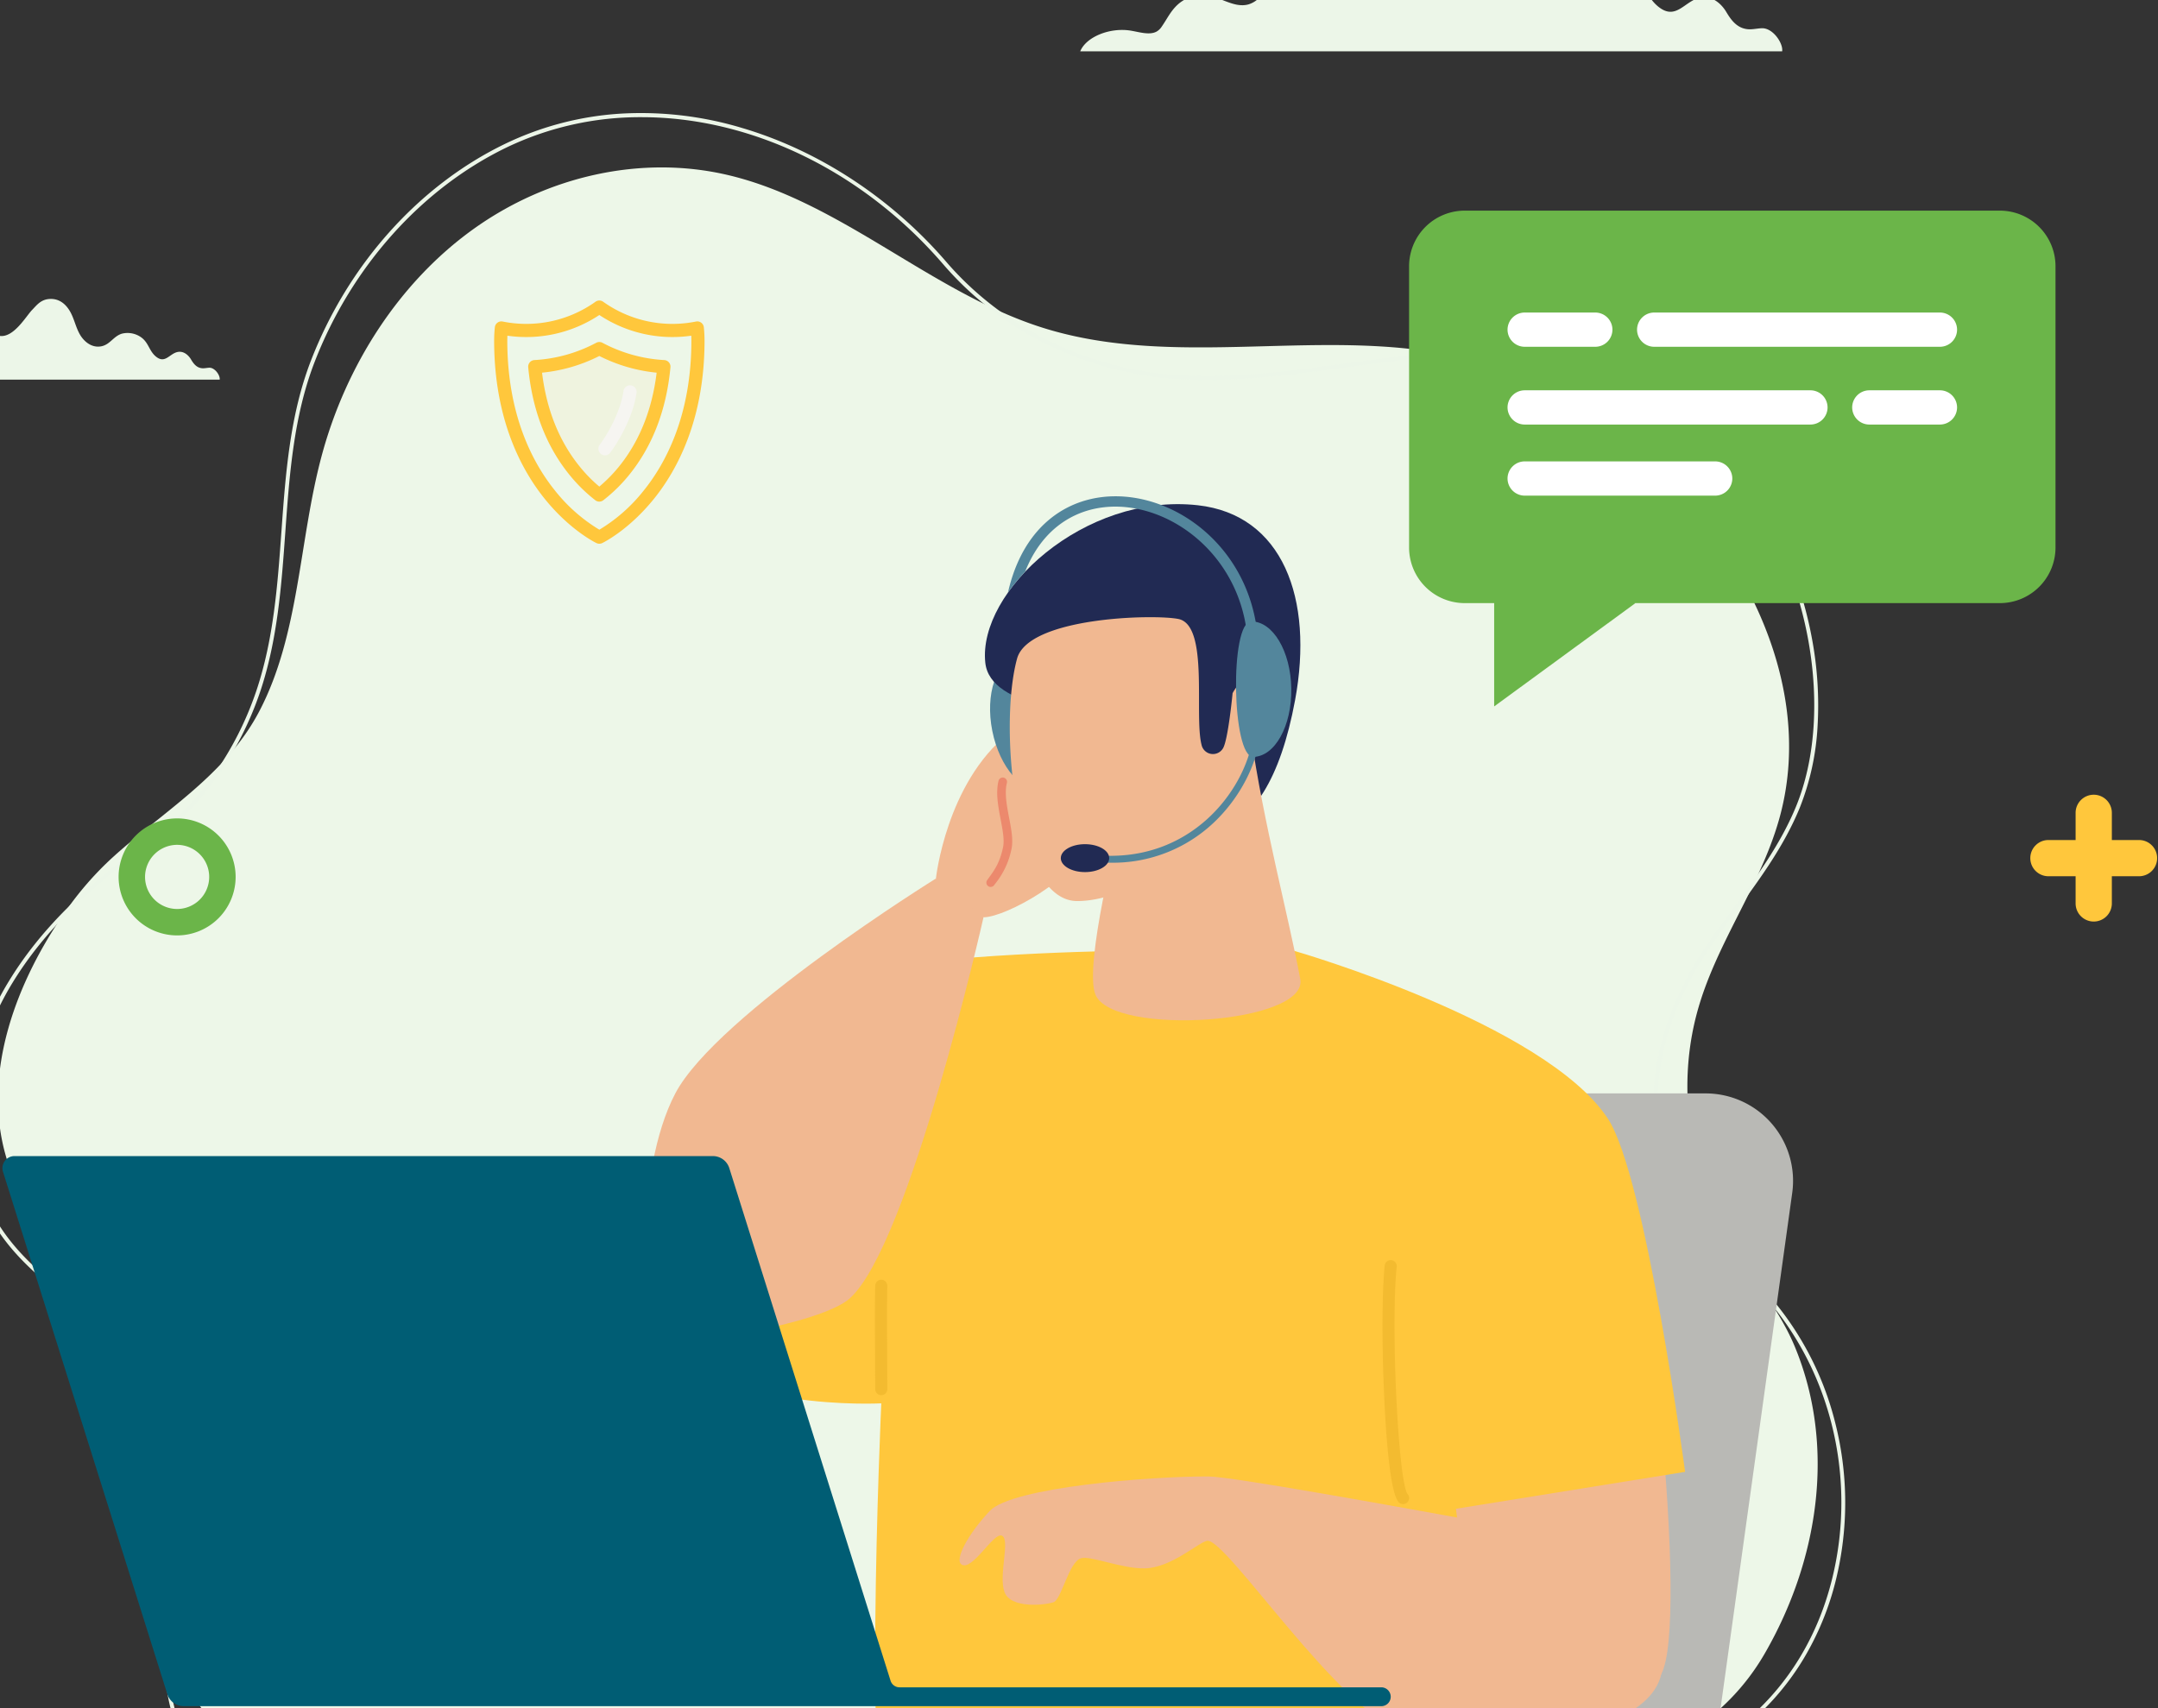 <?xml version="1.0" encoding="UTF-8"?> <svg xmlns="http://www.w3.org/2000/svg" xmlns:xlink="http://www.w3.org/1999/xlink" width="778" height="616" viewBox="0 0 778 616"><rect x="0" y="0" width="778" height="616" fill="#333333" stroke="none"/><defs><clipPath id="clip-path"><rect id="Rectángulo_160" data-name="Rectángulo 160" width="778" height="616" transform="translate(970 177)" fill="#fff" stroke="#707070" stroke-width="1"></rect></clipPath></defs><g id="ilust-contact-center" transform="translate(-970 -177)"><g id="Enmascarar_grupo_16" data-name="Enmascarar grupo 16" clip-path="url(#clip-path)"><g id="Grupo_166" data-name="Grupo 166" transform="translate(0 -55)"><path id="Trazado_879" data-name="Trazado 879" d="M337.278-3756.028c-17.328,24.638-30.7,58.157-21.42,89.1,9.249,30.844,38.828,49.863,51.754,79.161,7.306,16.559,7.5,34.767,7.778,52.542.362,23.269-4.184,47.978,11.542,67.642,9.3,11.631,23.338,18.5,37.532,23.018,28.505,9.067,58.367,13.324,83.687,30.449,41.6,28.135,92.679,37.972,142.251,34.932a322.083,322.083,0,0,0,74.147-13.622c27.978-8.54,52.845-23.655,81.015-31.751,48.822-14.033,115.58-14.226,144.15-63.623,19.236-33.256,25.9-74.36,10.936-110.595-7.115-17.229-20.7-30.388-28.43-47.3-10.687-23.369-13.569-50.016-6.429-74.841q.445-1.533.929-3.051c7.458-23.21,22.474-43.168,28.685-66.8,12.82-48.781-15.51-100.357-52.75-131.711-15.475-13.029-32.765-23.873-51.6-30.055-26.17-8.591-53.8-7.843-81.447-7.1-27.222.736-54.456,1.471-80.3-6.711-39.969-12.651-72.781-45.539-113.5-55.049-31.295-7.308-65.112.493-91.7,19.594s-45.874,48.994-54.669,81.915c-8.149,30.5-7.894,64.01-22.344,91.722-12.364,23.706-35.277,36.5-53.881,53.7A115.957,115.957,0,0,0,337.278-3756.028Z" transform="translate(656.466 4316.474)" fill="#edf7e8"></path><path id="Trazado_880" data-name="Trazado 880" d="M737.525-3527.431l-.712-1.221c20.245-11.8,43.824-12.721,66.628-13.606,9.338-.363,18.994-.736,28.164-1.872,42.905-5.312,74.532-32.939,84.6-73.9,9.184-37.374-1.076-77.365-26.778-104.368-1.3-1.368-2.635-2.756-3.925-4.1-8.931-9.288-18.166-18.895-24.747-30.2a65.123,65.123,0,0,1-8.138-23.121,75.1,75.1,0,0,1,.366-23.814c2.507-14.8,9.082-30.111,19.015-44.275,2.626-3.746,5.4-7.5,8.082-11.135,8.6-11.649,17.5-23.7,23.134-37.482,6.746-16.495,8.321-37.614,4.436-59.465-6.336-35.641-26.436-67.728-53.771-85.832-35.462-23.486-72.96-18.378-112.659-12.971-16.551,2.254-33.551,4.57-50.356,4.57-4.368,0-8.721-.156-13.051-.51a124.531,124.531,0,0,1-22.842-4.053,124.321,124.321,0,0,1-21.83-8.291,117.5,117.5,0,0,1-37.378-28.783c-29.535-34.291-69.958-53.11-108.787-53.11a111.308,111.308,0,0,0-48.7,10.933c-30.7,14.857-55.926,43.056-69.2,77.366-7.55,19.519-9.073,40.707-10.543,61.2-1.379,19.194-2.8,39.041-9.118,57.8a119.809,119.809,0,0,1-15.251,30.148,98.559,98.559,0,0,1-23.456,24.048c-23.606,16.744-39.658,32.819-50.517,50.587-15.684,25.663-19.188,56.043-9.144,79.286,7.189,16.638,21.149,27.272,34.649,37.555,7.013,5.343,14.265,10.867,20.415,17.136,6.92,7.056,11.7,14.352,14.621,22.308,2.417,6.587,3.573,14.217,3.535,23.328-.045,10.617-2.008,21.486-3.906,32-3.222,17.841-6.554,36.291-.562,53.953,3.917,11.547,13.765,19.937,29.269,24.935,10.886,3.511,24.22,5.33,40.763,5.565,4.892.069,9.9.028,14.753-.013,19.108-.159,38.868-.326,57.033,6.183l-.478,1.332c-17.927-6.424-37.558-6.26-56.544-6.1-4.855.042-9.877.084-14.784.013-16.686-.236-30.156-2.079-41.179-5.632-15.953-5.144-26.1-13.834-30.174-25.828-6.108-18.009-2.744-36.64.51-54.659,1.888-10.453,3.84-21.262,3.884-31.753.038-8.94-1.09-16.41-3.448-22.835-6.354-17.318-20.057-27.756-34.565-38.806-13.645-10.4-27.754-21.141-35.091-38.119a71.465,71.465,0,0,1-5.326-20.141,84.039,84.039,0,0,1,.272-20.878,103.059,103.059,0,0,1,14.29-39.566c10.962-17.937,27.138-34.143,50.906-51,16.847-11.951,30.765-31.449,38.185-53.493,6.257-18.59,7.676-38.346,9.048-57.452,1.479-20.594,3.009-41.89,10.636-61.606,13.4-34.64,38.878-63.118,69.9-78.128a111.64,111.64,0,0,1,42.6-10.984,126.356,126.356,0,0,1,42.965,5.218c27.7,8.185,53.84,25.336,73.613,48.293,20.022,23.246,49.579,38.059,81.094,40.639,20.837,1.7,42.323-1.221,63.1-4.052,19.116-2.6,38.88-5.295,57.91-4.313a119.623,119.623,0,0,1,28.27,4.66A101.335,101.335,0,0,1,854.659-4043c13.691,9.068,25.95,21.966,35.455,37.3a141.951,141.951,0,0,1,18.927,49.466,130.26,130.26,0,0,1,1.91,30.5,93.131,93.131,0,0,1-6.43,29.744c-5.7,13.948-14.65,26.067-23.3,37.787-2.679,3.625-5.447,7.375-8.063,11.106-21.692,30.93-25.868,64.458-11.178,89.686,6.5,11.155,15.67,20.7,24.544,29.93,1.291,1.342,2.627,2.731,3.931,4.1A110.843,110.843,0,0,1,917.341-3674a117.025,117.025,0,0,1,.236,56.3,102.746,102.746,0,0,1-11.763,28.709,94.329,94.329,0,0,1-19.015,22.569c-14.9,12.886-33.923,21.077-55.02,23.69-9.231,1.142-18.917,1.517-28.284,1.881C780.865-3539.966,757.465-3539.056,737.525-3527.431Z" transform="translate(714.338 4419.22)" fill="#ecf6e8"></path><path id="Trazado_881" data-name="Trazado 881" d="M2998.334-4581.327c.46-2.792-3.235-8.424-7.266-8.333-1.6.036-3.173.451-4.774.374-4.266-.208-6.478-3.531-8.122-6.281s-4.919-5.887-9.077-5.189c-5.987,1-9,8.9-15.812,2.974-4.454-3.883-4.786-9.311-9.831-13.076-3.463-2.584-9.093-4.116-13.734-2.688-6.058,1.865-8.31,7.871-14.761,8.916-7.144,1.158-12.281-4.278-14.562-8.2-2.768-4.755-3.795-9.9-6.166-14.739-2.194-4.481-6.607-10.483-14.513-10.353-6.685.11-9.631,4.342-12.913,7.7-4.266,4.37-13.136,20.058-23.082,18.167-3.878-.738-5.814-3.818-9.314-5.2-5.625-2.218-12.8.831-16.186,4.664s-4.733,8.463-8.563,12.089a8.865,8.865,0,0,1-3.75,2.25c-5.351,1.465-10.331-3.039-16.059-3.375a13.343,13.343,0,0,0-9.893,3.893c-2.272,2.265-3.511,4.942-5.251,7.426a5.523,5.523,0,0,1-1.909,1.86c-2.512,1.348-6.048.212-9.126-.317-7.606-1.31-16.245,2.181-18.391,7.431Z" transform="translate(-1385.839 4831.842)" fill="#ecf6e8"></path><path id="Trazado_882" data-name="Trazado 882" d="M130.088-3699.394c.237-1.436-1.662-4.331-3.735-4.284-.824.019-1.631.233-2.454.192-2.193-.107-3.33-1.814-4.176-3.229s-2.529-3.026-4.666-2.667c-3.078.517-4.629,4.578-8.127,1.529-2.29-2-2.462-4.786-5.055-6.722a8.463,8.463,0,0,0-7.06-1.381c-3.114.958-4.273,4.045-7.588,4.583-3.673.595-6.314-2.2-7.486-4.214-1.423-2.446-1.951-5.089-3.17-7.577-1.128-2.3-3.4-5.389-7.461-5.322-3.437.056-4.951,2.231-6.638,3.958-2.194,2.246-6.753,10.312-11.866,9.34-1.994-.38-2.989-1.963-4.788-2.672-2.892-1.14-6.579.427-8.321,2.4s-2.433,4.35-4.4,6.214a4.557,4.557,0,0,1-1.928,1.158c-2.75.752-5.311-1.564-8.255-1.736a6.857,6.857,0,0,0-5.086,2,25.292,25.292,0,0,0-2.7,3.817,2.846,2.846,0,0,1-.981.956c-1.292.693-3.109.109-4.692-.164-3.91-.672-8.352,1.123-9.454,3.82Z" transform="translate(919.113 4068.275)" fill="#ecf6e8"></path></g><g id="Grupo_169" data-name="Grupo 169" transform="translate(42 -5152)"><path id="Trazado_883" data-name="Trazado 883" d="M421.983-401.709h92.135a31.526,31.526,0,0,0,31.229-27.185L577.156-657.67a31.53,31.53,0,0,0-31.23-35.87H432.585a31.531,31.531,0,0,0-31.5,30.068L390.487-434.7A31.529,31.529,0,0,0,421.983-401.709Z" transform="translate(996.976 6416.795)" fill="#b9b9b5"></path><path id="Trazado_884" data-name="Trazado 884" d="M831.212-903.016c-22.439,17.9-26.142,52.283-26.142,52.283s8.958,13.978,17.158,13.978,34.29-14.91,34.29-24.228S840.909-910.75,831.212-903.016Z" transform="translate(460.345 6496.508)" fill="#f1b891"></path><path id="Trazado_885" data-name="Trazado 885" d="M845.155-837.431a1.565,1.565,0,0,0,1.26-.64l.3-.416a29.083,29.083,0,0,0,5.945-12.6c.683-3.206-.056-7.113-.851-11.251-.839-4.4-1.708-8.964-.8-12.611a1.552,1.552,0,0,0-1.131-1.882A1.549,1.549,0,0,0,848-875.7c-1.081,4.311-.143,9.213.758,13.953.733,3.821,1.416,7.43.863,10.02-1.2,5.635-3.062,8.188-5.417,11.418l-.3.416a1.556,1.556,0,0,0,.342,2.168A1.529,1.529,0,0,0,845.155-837.431Z" transform="translate(439.998 6486.237)" fill="#ec896d"></path><path id="Trazado_886" data-name="Trazado 886" d="M591.586-517.561c3.95,41.809,5.115,81.431.073,90.719-11.8,21.743-130.1-39.007-130.1-39.007s45.4-4.92,47.3-9.679c.569-1.423-1.243-12.12-4.065-26.415C498.176-535.465,587.121-564.831,591.586-517.561Z" transform="translate(935.255 6359.485)" fill="#f1b891"></path><path id="Trazado_887" data-name="Trazado 887" d="M776.666-409.971H595.575V-642.66H776.666Z" transform="translate(670.343 6397.524)" fill="#f1b891"></path><path id="Trazado_888" data-name="Trazado 888" d="M795.838-715.693c13.616,20.755,27.8,127.3,27.8,127.3l-82.624,13.307S766.485-382.768,764-374.692s-97.628-66.348-119.409-68.336-94.652-16.9-106.307-13.841S533.843-613.1,533.843-613.1s-59.342,3.187-79.222-24.3c-13.052-18.047,62.666-119.991,70.742-128.688s92.282-10.126,92.282-10.126h65.217S773.22-750.178,795.838-715.693Z" transform="translate(711.873 6448.112)" fill="#ffc73c"></path><path id="Trazado_889" data-name="Trazado 889" d="M965.116-818.26s-79.041,49.115-93.951,77.48-12.425,83.171-4.97,87.451,57.665-4.349,67.878-13.549c21.582-19.445,48.2-137.4,48.2-137.4Z" transform="translate(300.299 6464.035)" fill="#f1b891"></path><path id="Trazado_890" data-name="Trazado 890" d="M719.483-399.943c3.221-14.524-22.621-47.232-63.4-54.619-33-5.976-91.524-16.618-99.882-16.649-20.95-.081-70.75,3.883-78.795,12.425s-12.7,17.575-10.232,19.283c3.827,2.665,11.475-11.518,14.524-10.381,3.28,1.224-1.224,14.09.988,20.3s14.828,4.721,17.7,3.727,5.471-14.363,9.812-15.835c3.335-1.137,14.876,3.858,23.22,3.616,9.54-.273,19.282-9.449,22.364-9.94,6.82-1.087,48.351,62.825,70.906,68.708C658.338-371.062,714.339-376.746,719.483-399.943Z" transform="translate(807.432 6332.585)" fill="#f1b891"></path><path id="Trazado_891" data-name="Trazado 891" d="M840.134-899.051c-7.623,1.528-15.947-7.964-18.587-21.19s1.4-25.179,9.027-26.7S847.764-900.573,840.134-899.051Z" transform="translate(464.195 6512.789)" fill="#53869c"></path><path id="Trazado_892" data-name="Trazado 892" d="M711.11-933.454c-8.616-6.324-3.647-26.092-13.066-28.819-11.7-3.38-20.65-7.716-21.531-16.152-2.7-25.675,35.615-61.291,76.616-56.737,30.5,3.392,41.9,33.511,35.067,70.3C777.563-907.6,748.7-905.858,711.11-933.454Z" transform="translate(606.701 6546.341)" fill="#212a53"></path><path id="Trazado_893" data-name="Trazado 893" d="M733.13-902.42c4.65,32.64,13.747,66.261,17.89,88.526,3.006,16.152-67.322,20.786-73.811,5.69-4.4-10.238,8.493-60.284,8.493-60.284Z" transform="translate(645.75 6495.912)" fill="#f1b891"></path><path id="Trazado_894" data-name="Trazado 894" d="M696-954.993c-6.8,24.831-.677,87.408,21.675,87.408,23.191,0,54.641-26.974,56.946-36.181.916-3.653,1.723-14.667,2.257-19.153,5.71,0,15.226-22.2,8.247-25.377s-11.42,5.753-11.42,5.753-1.589,16.643-3.433,19.83a4.2,4.2,0,0,1-7.765-1.242c-2.744-10.654,2.8-43.176-8.387-45.35C744.909-971.1,700.074-969.895,696-954.993Z" transform="translate(598.67 6521.486)" fill="#f1b891"></path><path id="Trazado_895" data-name="Trazado 895" d="M918.383-543.758h.006a2.177,2.177,0,0,0,2.168-2.181c-.012-3.212-.031-6.7-.05-10.232-.062-10.536-.124-21.433.05-26.968a2.178,2.178,0,0,0-2.106-2.243,2.177,2.177,0,0,0-2.243,2.106c-.174,5.616-.112,16.556-.05,27.129.019,3.535.037,7.014.05,10.219A2.175,2.175,0,0,0,918.383-543.758Z" transform="translate(327.333 6375.829)" fill="#f3bb30"></path><path id="Trazado_896" data-name="Trazado 896" d="M620.691-508.8a2.165,2.165,0,0,0,1.441-.547,2.173,2.173,0,0,0,.186-3.069c-3.4-4.417-6.122-61.1-3.932-81.959a2.171,2.171,0,0,0-1.935-2.386,2.169,2.169,0,0,0-2.39,1.932c-.991,9.437-1.06,28.583-.172,47.642.714,15.32,2.191,34.286,5.173,37.653A2.173,2.173,0,0,0,620.691-508.8Z" transform="translate(813.153 6380.143)" fill="#f3bb30"></path><path id="Trazado_897" data-name="Trazado 897" d="M687.879-918.626c7.777-.124,13.908-11.157,13.7-24.638s-6.689-24.321-14.467-24.2S680.1-918.5,687.879-918.626Z" transform="translate(691.959 6520.549)" fill="#53869c"></path><path id="Trazado_898" data-name="Trazado 898" d="M701.973-1005.406a66.417,66.417,0,0,1,6.181-7.5c7.654-19.415,24.137-25.869,40.19-22.732,18.183,3.541,35.814,19.383,39.467,42.618l3.684-.578c-3.411-21.713-17.879-37.144-34.336-43.406C734.982-1045.464,709.186-1037.276,701.973-1005.406Z" transform="translate(589.416 6548.07)" fill="#53869c"></path><path id="Trazado_899" data-name="Trazado 899" d="M704.984-854.62a52.863,52.863,0,0,0,36.746-14.158c8.755-8.126,15.034-19.351,16.8-30.018l-2.451-.4c-3.128,18.923-22.495,44.443-55.766,41.915l-.188,2.479Q702.619-854.62,704.984-854.62Z" transform="translate(623.534 6494.693)" fill="#53869c"></path><path id="Trazado_900" data-name="Trazado 900" d="M787.324-833.168c0,2.783,3.906,5.038,8.724,5.038s8.725-2.255,8.725-5.038-3.906-5.032-8.725-5.032S787.324-835.945,787.324-833.168Z" transform="translate(523.115 6471.588)" fill="#212a53"></path><path id="Trazado_901" data-name="Trazado 901" d="M886.012-652.811l58.137,184.823a3.4,3.4,0,0,0,3.243,2.379h173.67a3.4,3.4,0,0,1,3.4,3.4,3.4,3.4,0,0,1-3.4,3.4H689.335a6.21,6.21,0,0,1-5.927-4.342L624.162-651.507a4.348,4.348,0,0,1,4.15-5.653H880.085A6.216,6.216,0,0,1,886.012-652.811Z" transform="translate(304.916 6403.016)" fill="#005d74"></path><g id="Grupo_167" data-name="Grupo 167"><path id="Trazado_902" data-name="Trazado 902" d="M212-821.171a6.534,6.534,0,0,0,6.532-6.535v-32.658A6.534,6.534,0,0,0,212-866.9a6.534,6.534,0,0,0-6.532,6.535v32.658A6.534,6.534,0,0,0,212-821.171Z" transform="translate(1470.83 6482.458)" fill="#ffc73c"></path><path id="Trazado_903" data-name="Trazado 903" d="M185.708-827.546H218.37a6.534,6.534,0,0,0,6.532-6.535,6.533,6.533,0,0,0-6.532-6.529H185.708a6.533,6.533,0,0,0-6.532,6.529A6.534,6.534,0,0,0,185.708-827.546Z" transform="translate(1480.788 6472.501)" fill="#ffc73c"></path></g><g id="Grupo_168" data-name="Grupo 168" transform="translate(-606.333 -325)"><path id="Trazado_904" data-name="Trazado 904" d="M71.069-617.915c.025.591.038,1.181.038,1.767,0,27.136-9.38,44.421-17.249,54.146a59.126,59.126,0,0,1-15.931,14.039,59.694,59.694,0,0,1-16.1-14.237C14.034-571.911,4.74-589.151,4.74-616.148c0-.586.014-1.177.039-1.767a47.614,47.614,0,0,0,33.145-7.457A47.619,47.619,0,0,0,71.069-617.915ZM37.924-542.9a2.393,2.393,0,0,0,1.023-.23c.382-.185,9.476-4.612,18.6-15.883,8.351-10.32,18.3-28.61,18.3-57.13a46.585,46.585,0,0,0-.251-4.8,2.375,2.375,0,0,0-.955-1.668,2.357,2.357,0,0,0-1.875-.41,42.975,42.975,0,0,1-33.484-7.15,2.367,2.367,0,0,0-2.719,0,42.993,42.993,0,0,1-33.484,7.15,2.359,2.359,0,0,0-1.875.41,2.375,2.375,0,0,0-.955,1.668,46.584,46.584,0,0,0-.251,4.8c0,28.52,9.954,46.81,18.3,57.13,9.121,11.271,18.214,15.7,18.6,15.883A2.393,2.393,0,0,0,37.924-542.9Z" transform="translate(1712.484 6392.957)" fill="#ffc73c"></path><path id="Trazado_905" data-name="Trazado 905" d="M55.762-539.338a54.624,54.624,0,0,0,9.65-9.68c7.708-9.9,12.276-22.19,13.633-36.612a56.357,56.357,0,0,1-23.274-6.51A56.361,56.361,0,0,1,32.5-585.63c1.4,14.86,6.2,27.438,14.324,37.483A54.467,54.467,0,0,0,55.762-539.338Z" transform="translate(1694.638 6371.835)" fill="#f3e8ca" opacity="0.28"></path><path id="Trazado_906" data-name="Trazado 906" d="M73.539-586.344c-1.575,12.926-5.9,24.012-12.885,32.988a53.364,53.364,0,0,1-7.778,8.088,52.553,52.553,0,0,1-7.1-7.258C38.4-561.638,33.85-573,32.227-586.344a58.263,58.263,0,0,0,20.656-6.019A58.256,58.256,0,0,0,73.539-586.344Zm-20.664,46.49a2.369,2.369,0,0,0,1.448-.5,56.714,56.714,0,0,0,10.072-10.1C72.368-560.7,77.119-573.428,78.517-588.3a2.367,2.367,0,0,0-.564-1.767,2.361,2.361,0,0,0-1.665-.821,53.712,53.712,0,0,1-22.3-6.24,2.378,2.378,0,0,0-2.216,0,53.714,53.714,0,0,1-22.3,6.24,2.358,2.358,0,0,0-1.666.816,2.377,2.377,0,0,0-.564,1.772c1.438,15.324,6.431,28.362,14.841,38.754a56.653,56.653,0,0,0,9.335,9.193A2.372,2.372,0,0,0,52.875-539.854Z" transform="translate(1697.525 6374.722)" fill="#ffc73c"></path><path id="Trazado_907" data-name="Trazado 907" d="M56.714-537.517a2.367,2.367,0,0,0,1.9-.951c2.954-3.94,8.277-12.921,9.481-21.6a2.372,2.372,0,0,0-2.022-2.673,2.373,2.373,0,0,0-2.673,2.024c-.932,6.713-5.1,14.765-8.579,19.4a2.371,2.371,0,0,0,.474,3.318A2.357,2.357,0,0,0,56.714-537.517Z" transform="translate(1695.715 6355.699)" fill="#f6f5f1"></path></g><path id="Trazado_908" data-name="Trazado 908" d="M1315.377-843.62a11.576,11.576,0,0,1,11.561,11.561,11.577,11.577,0,0,1-11.561,11.567,11.578,11.578,0,0,1-11.567-11.567A11.577,11.577,0,0,1,1315.377-843.62Zm0,32.658a21.116,21.116,0,0,0,21.091-21.1,21.115,21.115,0,0,0-21.091-21.091,21.116,21.116,0,0,0-21.1,21.091A21.117,21.117,0,0,0,1315.377-810.962Z" transform="translate(-323.518 6477.25)" fill="#6bb549"></path></g></g><g id="Grupo_128" data-name="Grupo 128"><path id="Trazado_186" data-name="Trazado 186" d="M3196.155-3710.669H3389.2a20.064,20.064,0,0,0,20-20.006v-101.51a20.064,20.064,0,0,0-20-20h-193.05a20.064,20.064,0,0,0-20,20v101.51A20.065,20.065,0,0,0,3196.155-3710.669Z" transform="translate(-1698.15 4105.137)" fill="#6bb549"></path><path id="Trazado_187" data-name="Trazado 187" d="M3367.4-3078.037v-65.033l50.935,27.782Z" transform="translate(-1858.725 3509.756)" fill="#6bb549"></path><path id="Trazado_188" data-name="Trazado 188" d="M3506.67-3435.923H3403.645a6.193,6.193,0,0,1-6.175-6.173,6.193,6.193,0,0,1,6.175-6.174H3506.67a6.192,6.192,0,0,1,6.174,6.174A6.192,6.192,0,0,1,3506.67-3435.923Z" transform="translate(-1883.972 3766.004)" fill="#fff"></path><path id="Trazado_189" data-name="Trazado 189" d="M4203.751-3435.923h-25.467a6.192,6.192,0,0,1-6.174-6.173,6.192,6.192,0,0,1,6.174-6.174h25.467a6.192,6.192,0,0,1,6.173,6.174A6.191,6.191,0,0,1,4203.751-3435.923Z" transform="translate(-2534.363 3766.004)" fill="#fff"></path><path id="Trazado_190" data-name="Trazado 190" d="M3694.735-3623.09H3797.76a6.192,6.192,0,0,1,6.174,6.174,6.192,6.192,0,0,1-6.174,6.174H3694.735a6.193,6.193,0,0,1-6.175-6.174A6.193,6.193,0,0,1,3694.735-3623.09Z" transform="translate(-2128.372 3912.783)" fill="#fff"></path><path id="Trazado_191" data-name="Trazado 191" d="M3403.645-3623.09h25.466a6.192,6.192,0,0,1,6.174,6.174,6.192,6.192,0,0,1-6.174,6.174h-25.466a6.193,6.193,0,0,1-6.175-6.174A6.193,6.193,0,0,1,3403.645-3623.09Z" transform="translate(-1883.972 3912.783)" fill="#fff"></path><path id="Trazado_192" data-name="Trazado 192" d="M3472.328-3276.111h-68.683a6.194,6.194,0,0,1-6.175-6.176,6.193,6.193,0,0,1,6.175-6.173h68.683a6.191,6.191,0,0,1,6.173,6.173A6.193,6.193,0,0,1,3472.328-3276.111Z" transform="translate(-1883.972 3631.826)" fill="#fff"></path></g></g></svg> 